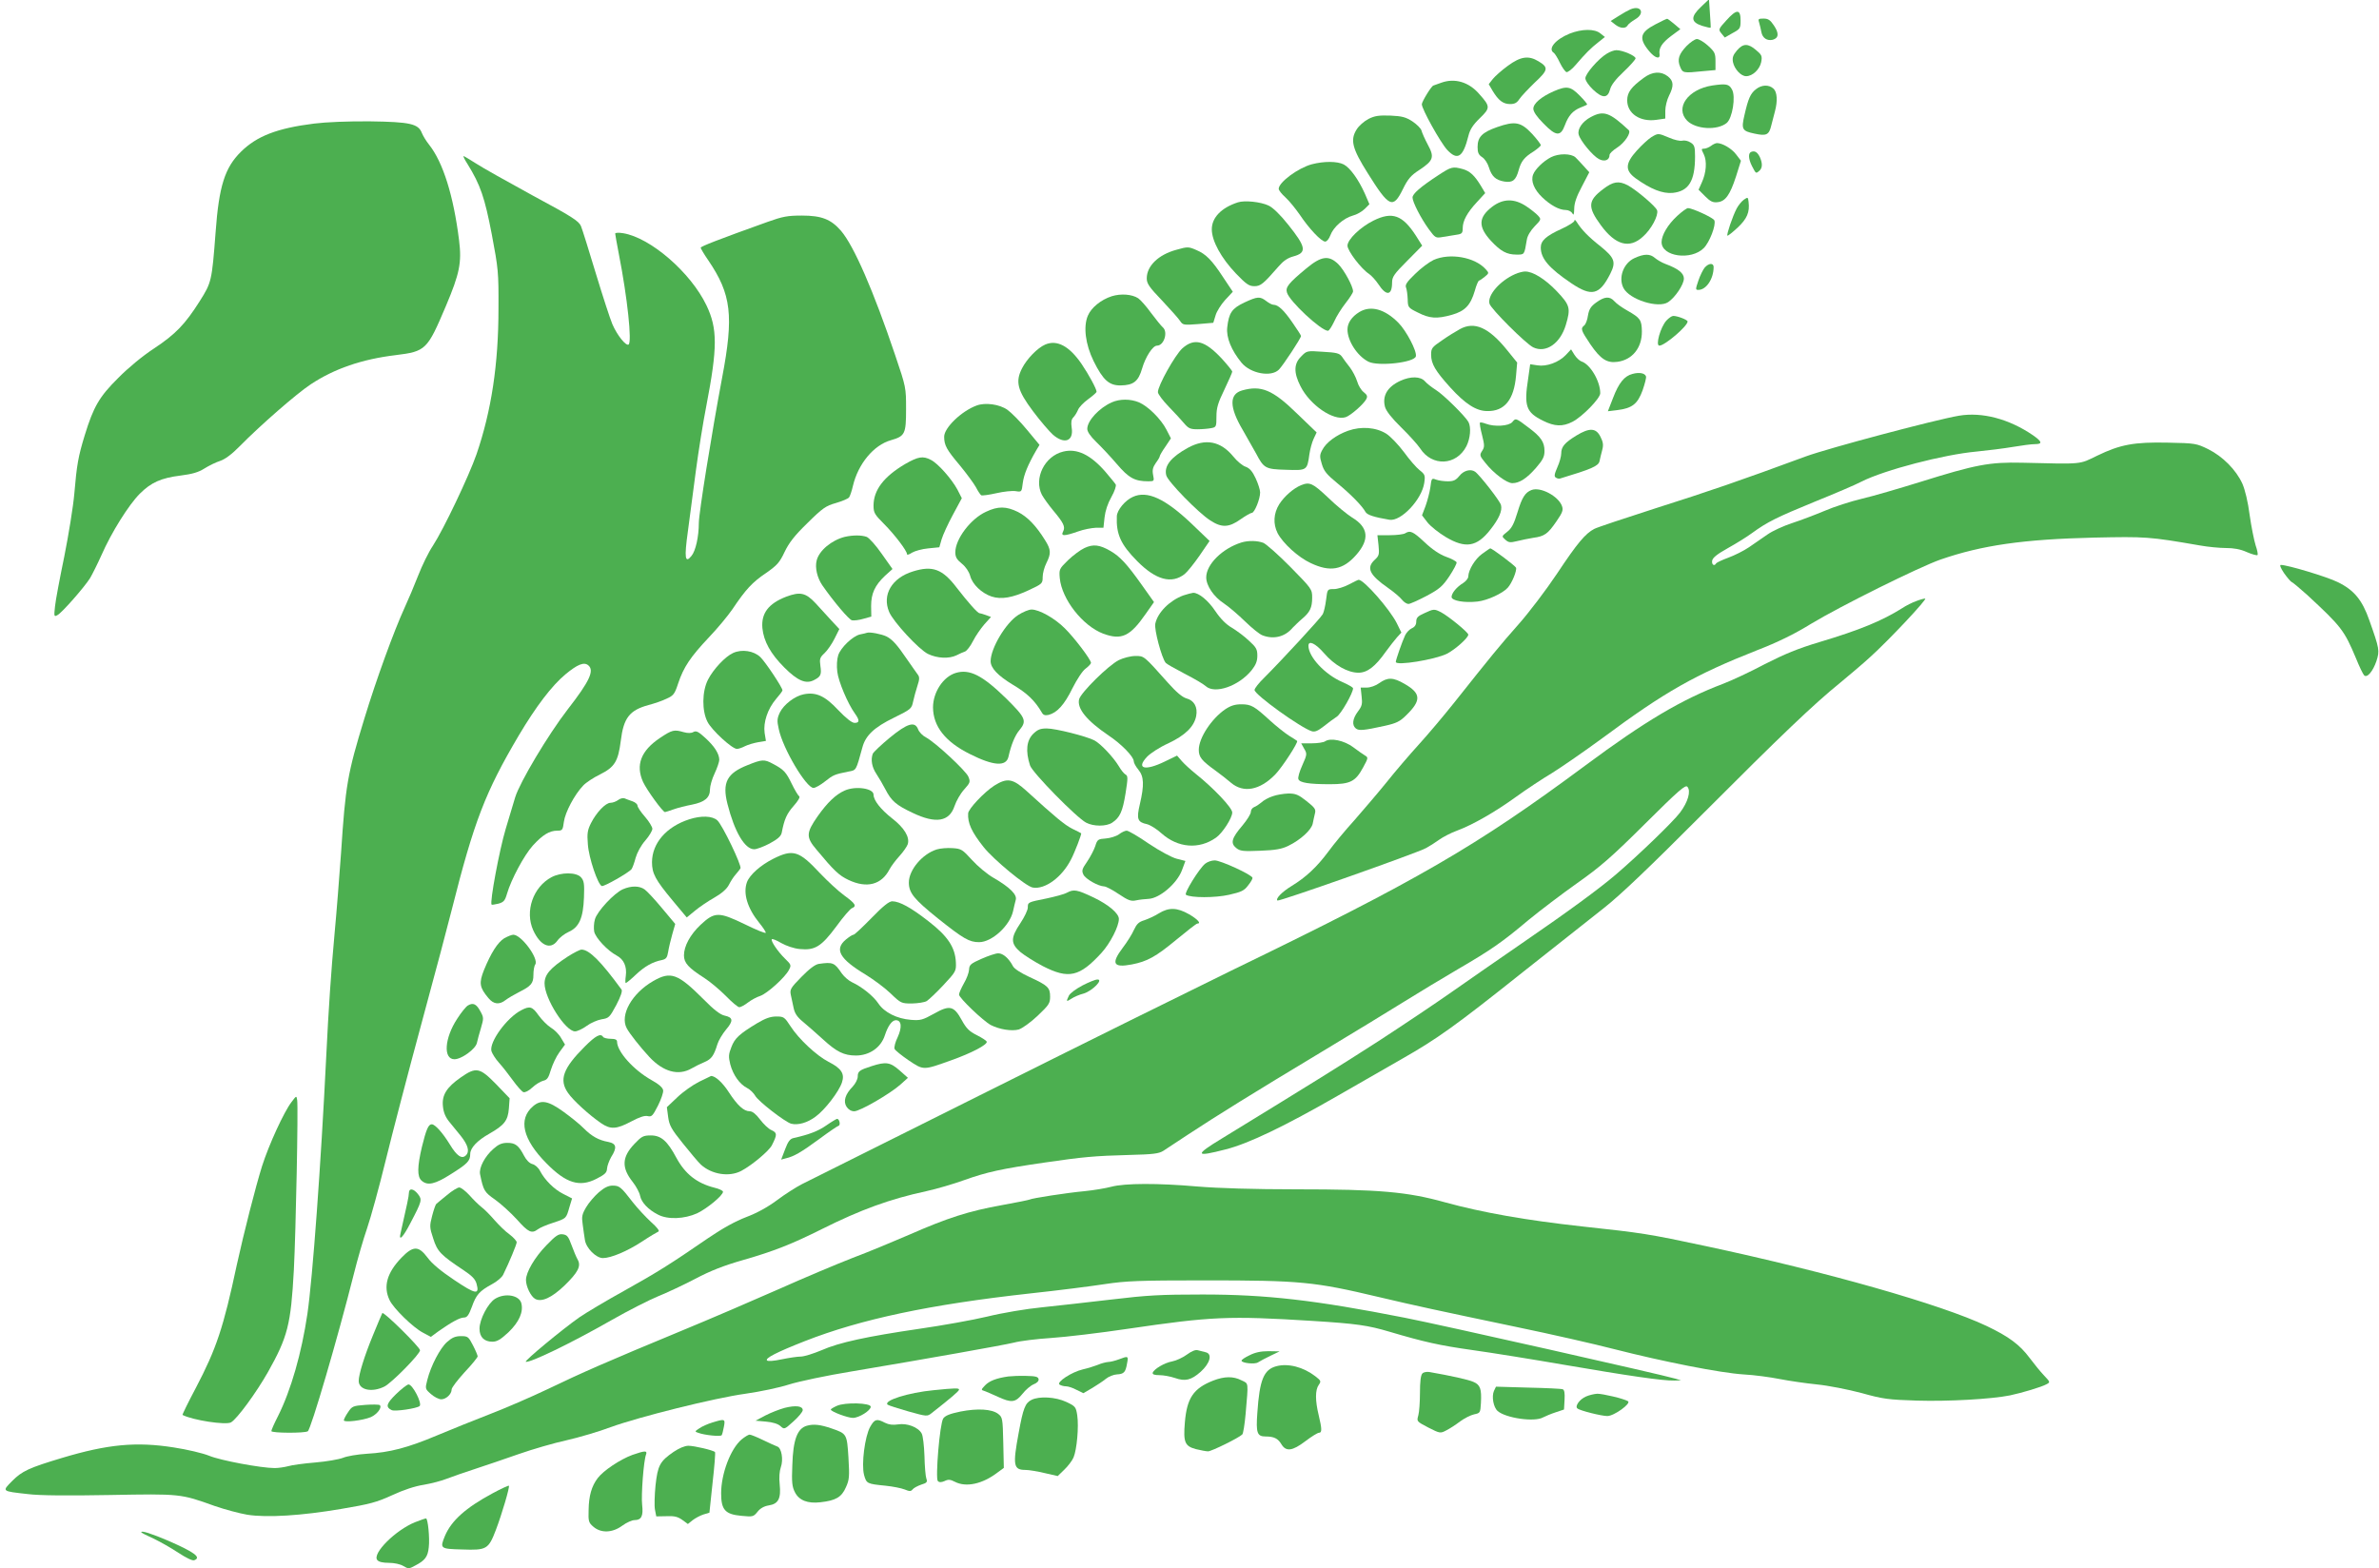 <?xml version="1.0" standalone="no"?>
<!DOCTYPE svg PUBLIC "-//W3C//DTD SVG 20010904//EN"
 "http://www.w3.org/TR/2001/REC-SVG-20010904/DTD/svg10.dtd">
<svg version="1.0" xmlns="http://www.w3.org/2000/svg"
 width="1280pt" height="844pt" viewBox="0 0 1280 844"
 preserveAspectRatio="xMidYMid meet">
<g transform="translate(0,844) scale(0.1,-0.1)"
fill="#4caf50" stroke="none">
<path d="M9152 8403 c-57 -54 -55 -82 6 -102 24 -7 44 -12 46 -10 1 2 -1 38
-4 79 l-5 74 -43 -41z"/>
<path d="M8773 8390 c-12 -5 -41 -21 -64 -36 l-43 -27 23 -18 c27 -22 57 -25
68 -6 4 8 23 22 41 33 54 31 33 78 -25 54z"/>
<path d="M9289 8331 c-44 -48 -44 -50 -27 -71 l18 -22 42 24 c41 22 43 26 43
68 0 62 -21 62 -76 1z"/>
<path d="M8907 8309 c-83 -43 -91 -75 -35 -143 31 -38 61 -48 57 -18 -5 33 13
61 62 98 l50 37 -33 28 c-18 15 -35 28 -38 28 -3 0 -31 -13 -63 -30z"/>
<path d="M9465 8318 c4 -13 9 -35 12 -51 6 -32 31 -48 61 -41 32 9 35 34 7 76
-20 30 -31 38 -56 38 -28 0 -31 -2 -24 -22z"/>
<path d="M8445 8259 c-78 -32 -119 -83 -84 -104 5 -4 20 -27 32 -53 12 -25 28
-47 35 -50 7 -2 30 15 50 39 53 62 82 91 122 122 l35 28 -24 19 c-31 26 -100
25 -166 -1z"/>
<path d="M9075 8193 c-42 -44 -52 -73 -35 -113 14 -33 16 -34 123 -23 l67 6 0
47 c0 43 -4 51 -40 84 -22 20 -49 36 -60 36 -10 0 -35 -17 -55 -37z"/>
<path d="M9345 8168 c-21 -25 -25 -38 -21 -62 8 -38 43 -76 71 -76 35 0 73 37
81 76 6 32 3 39 -27 64 -44 38 -71 37 -104 -2z"/>
<path d="M8645 8151 c-45 -27 -115 -108 -115 -132 0 -13 18 -39 41 -61 51 -48
79 -48 92 1 5 22 30 55 73 95 35 33 64 66 64 72 0 14 -70 44 -103 44 -12 0
-35 -8 -52 -19z"/>
<path d="M8113 8086 c-33 -24 -69 -56 -81 -71 l-22 -28 21 -36 c31 -51 56 -71
94 -71 25 0 37 7 50 27 10 15 48 55 83 89 72 67 75 81 20 114 -54 33 -97 26
-165 -24z"/>
<path d="M8844 8021 c-67 -49 -89 -78 -89 -121 0 -71 69 -117 156 -105 l49 7
0 42 c0 23 9 59 20 81 27 53 25 79 -6 104 -37 29 -83 27 -130 -8z"/>
<path d="M7755 7995 c-22 -8 -41 -15 -42 -15 -10 0 -63 -87 -63 -101 0 -26 99
-204 136 -245 56 -60 86 -41 115 76 8 33 24 58 61 94 57 55 57 63 -3 130 -56
65 -132 87 -204 61z"/>
<path d="M9213 7980 c-131 -20 -203 -121 -135 -190 47 -46 161 -53 212 -12 31
25 50 143 29 180 -16 30 -31 33 -106 22z"/>
<path d="M9448 7960 c-30 -23 -42 -51 -62 -139 -18 -77 -13 -86 54 -100 64
-14 78 -7 90 43 6 22 15 57 20 77 15 56 12 104 -8 122 -25 23 -64 21 -94 -3z"/>
<path d="M8360 7949 c-68 -30 -110 -66 -110 -94 0 -16 19 -44 55 -80 67 -69
92 -71 115 -8 19 51 42 77 83 94 18 7 34 14 36 16 3 2 -15 24 -39 48 -50 51
-70 54 -140 24z"/>
<path d="M8559 7810 c-44 -23 -73 -64 -65 -94 8 -33 76 -115 109 -132 30 -16
57 -6 57 22 0 8 18 25 40 39 41 26 78 81 63 95 -103 96 -135 107 -204 70z"/>
<path d="M7363 7800 c-23 -12 -52 -37 -64 -57 -35 -56 -24 -102 60 -235 115
-184 136 -194 189 -86 27 55 43 74 88 103 77 51 83 69 46 137 -16 30 -31 64
-34 76 -3 11 -25 33 -49 49 -36 23 -55 28 -118 31 -62 2 -84 -1 -118 -18z"/>
<path d="M1690 7775 c-199 -25 -308 -67 -394 -152 -86 -85 -118 -184 -136
-433 -20 -263 -22 -270 -85 -370 -79 -125 -130 -178 -246 -255 -60 -39 -139
-104 -193 -159 -102 -101 -133 -155 -180 -308 -35 -114 -43 -160 -56 -313 -6
-71 -31 -223 -54 -339 -24 -116 -47 -237 -50 -269 -6 -55 -5 -57 13 -47 24 12
143 148 175 198 12 20 41 78 63 127 52 119 146 269 205 328 61 61 115 85 220
98 62 8 95 17 128 38 25 16 63 34 85 41 26 9 62 35 105 79 109 111 306 283
382 333 127 84 275 135 457 157 162 20 170 28 270 264 74 175 86 234 71 354
-30 240 -86 419 -161 514 -16 20 -33 48 -39 63 -19 50 -63 60 -280 63 -117 1
-237 -4 -300 -12z"/>
<path d="M8055 7756 c-80 -28 -105 -53 -105 -107 0 -30 5 -42 25 -55 14 -9 30
-34 36 -55 15 -48 36 -68 83 -76 45 -7 62 7 77 61 13 48 30 70 82 102 20 14
37 28 37 33 0 5 -21 33 -47 61 -60 64 -91 70 -188 36z"/>
<path d="M8885 7702 c-17 -11 -52 -43 -78 -72 -63 -70 -65 -107 -6 -150 81
-58 144 -83 199 -78 86 9 120 64 120 196 0 52 -3 62 -24 75 -13 9 -33 13 -45
10 -12 -3 -43 4 -70 16 -60 25 -59 25 -96 3z"/>
<path d="M9206 7655 c-11 -8 -28 -15 -37 -15 -16 0 -16 -2 -2 -30 18 -37 14
-99 -11 -153 l-17 -38 35 -35 c28 -28 42 -35 67 -32 42 4 67 38 100 140 l26
83 -26 34 c-24 32 -74 61 -103 61 -7 0 -22 -7 -32 -15z"/>
<path d="M9423 7623 c-18 -6 -16 -38 3 -76 22 -42 21 -42 39 -27 18 15 19 40
4 74 -13 27 -27 36 -46 29z"/>
<path d="M8345 7594 c-41 -21 -85 -64 -96 -93 -14 -35 5 -81 49 -123 44 -42
91 -68 126 -68 14 0 30 -8 35 -17 8 -14 10 -9 11 24 0 29 12 65 41 119 l40 77
-28 31 c-15 17 -36 39 -46 49 -24 22 -91 22 -132 1z"/>
<path d="M2515 7558 c70 -113 93 -181 131 -379 35 -185 37 -204 36 -399 0
-301 -38 -550 -118 -784 -41 -118 -177 -404 -235 -493 -23 -34 -58 -106 -79
-160 -21 -54 -54 -132 -73 -173 -58 -127 -152 -385 -216 -595 -92 -300 -102
-360 -126 -725 -9 -124 -24 -319 -35 -435 -18 -197 -32 -397 -45 -665 -28
-572 -73 -1189 -101 -1380 -31 -210 -88 -410 -158 -550 -20 -39 -36 -75 -36
-81 0 -11 179 -12 196 -1 17 10 161 502 248 847 19 77 51 187 71 245 20 58 65
222 100 365 35 143 122 477 194 742 72 264 144 537 161 605 121 480 181 635
361 940 94 158 178 268 251 329 65 54 100 68 123 49 34 -28 8 -85 -111 -238
-105 -136 -257 -391 -282 -472 -6 -19 -29 -96 -51 -170 -34 -113 -87 -397 -76
-408 1 -2 18 1 36 5 29 8 36 16 47 54 22 76 92 207 139 259 52 57 89 80 131
80 28 0 30 3 36 48 7 51 57 146 104 195 15 16 56 43 91 60 78 39 97 70 111
180 15 124 47 165 149 193 31 8 75 23 97 34 38 17 44 25 63 83 29 87 66 142
165 247 46 48 103 117 127 152 71 106 107 145 180 194 60 42 73 56 100 113 24
50 53 88 124 157 82 81 99 92 152 107 34 10 65 23 71 30 5 6 15 35 21 62 28
119 112 220 204 246 76 22 82 33 82 167 0 116 0 118 -59 292 -116 344 -221
586 -291 668 -54 62 -104 82 -211 82 -76 0 -103 -5 -184 -34 -265 -95 -360
-132 -360 -139 0 -4 18 -35 41 -68 124 -183 138 -297 74 -633 -56 -298 -125
-728 -125 -780 0 -73 -17 -151 -40 -178 -34 -42 -39 -11 -19 132 10 74 29 221
43 326 14 105 39 262 56 348 61 317 61 417 1 543 -85 177 -301 364 -448 388
-24 4 -43 3 -43 -2 0 -4 9 -55 20 -112 46 -234 71 -473 52 -485 -14 -9 -61 49
-87 109 -12 28 -52 151 -89 273 -37 123 -73 238 -80 255 -12 28 -48 51 -260
165 -135 74 -273 151 -306 173 -33 21 -63 39 -66 39 -3 0 6 -19 21 -42z"/>
<path d="M7058 7556 c-74 -20 -178 -97 -178 -132 0 -8 16 -28 36 -46 20 -18
54 -60 77 -93 50 -75 116 -145 137 -145 9 0 21 15 28 34 16 44 71 92 121 106
21 5 50 22 64 36 l25 25 -24 56 c-35 78 -80 140 -114 158 -35 18 -107 18 -172
1z"/>
<path d="M7740 7498 c-98 -64 -140 -101 -140 -121 0 -24 45 -112 88 -171 35
-47 36 -48 76 -41 23 4 56 9 74 12 28 4 32 9 32 35 0 40 24 84 77 141 l44 48
-22 37 c-35 58 -60 81 -98 92 -55 15 -62 13 -131 -32z"/>
<path d="M8625 7422 c-82 -62 -84 -96 -11 -195 78 -106 153 -127 225 -61 46
40 85 115 77 142 -7 21 -109 108 -158 135 -49 25 -78 21 -133 -21z"/>
<path d="M9382 7365 c-12 -9 -29 -30 -38 -47 -22 -42 -55 -140 -50 -146 3 -2
27 17 55 43 51 48 66 83 59 139 -3 26 -4 26 -26 11z"/>
<path d="M6660 7351 c-89 -29 -140 -82 -140 -145 0 -63 51 -155 129 -237 56
-58 71 -69 100 -69 34 0 48 12 131 107 24 28 48 45 78 53 75 20 70 50 -27 171
-42 53 -83 93 -106 103 -42 20 -129 29 -165 17z"/>
<path d="M8028 7327 c-74 -57 -76 -107 -6 -183 52 -56 85 -74 137 -74 44 0 42
-3 56 80 3 21 20 49 42 72 36 37 36 38 18 58 -10 11 -39 34 -63 50 -65 43
-125 42 -184 -3z"/>
<path d="M9024 7278 c-50 -46 -84 -103 -84 -141 0 -78 159 -100 227 -32 31 31
67 124 57 149 -5 14 -118 66 -142 66 -7 0 -33 -19 -58 -42z"/>
<path d="M7390 7253 c-71 -35 -140 -102 -140 -135 0 -28 74 -125 116 -152 13
-9 36 -34 50 -55 43 -66 74 -62 74 9 0 30 11 46 81 116 l81 82 -34 54 c-72
111 -127 131 -228 81z"/>
<path d="M8471 7252 c-1 -7 -31 -26 -68 -43 -84 -38 -113 -64 -113 -101 0 -59
44 -111 164 -192 110 -74 152 -64 210 51 32 63 23 86 -52 147 -65 51 -102 89
-129 132 -7 11 -12 14 -12 6z"/>
<path d="M6330 7096 c-97 -26 -160 -87 -160 -154 0 -28 13 -47 83 -120 45 -48
89 -97 97 -110 14 -21 19 -22 96 -16 l82 7 12 39 c6 22 30 60 52 84 l41 44
-52 78 c-60 92 -93 125 -143 146 -43 19 -48 19 -108 2z"/>
<path d="M8794 7051 c-59 -27 -88 -105 -59 -161 32 -62 187 -111 240 -76 38
25 85 95 85 127 0 29 -30 53 -100 79 -19 7 -44 22 -56 32 -26 23 -58 23 -110
-1z"/>
<path d="M7713 7041 c-23 -11 -68 -44 -99 -75 -44 -42 -55 -59 -49 -73 4 -10
8 -38 9 -63 1 -44 2 -46 55 -72 63 -32 101 -35 183 -12 70 20 100 51 123 129
8 30 19 55 23 55 4 1 18 10 31 21 23 19 23 20 5 40 -59 66 -194 89 -281 50z"/>
<path d="M7029 6996 c-95 -79 -113 -101 -105 -129 11 -46 184 -207 221 -207 6
0 20 22 33 49 12 28 40 72 62 100 22 28 40 56 40 63 0 27 -48 115 -79 146 -51
50 -91 45 -172 -22z"/>
<path d="M9172 7000 c-9 -11 -25 -43 -34 -70 -16 -47 -16 -50 0 -50 42 0 82
59 82 123 0 23 -26 22 -48 -3z"/>
<path d="M8152 6965 c-82 -36 -150 -114 -138 -159 7 -28 196 -216 235 -235 68
-33 146 20 176 121 27 90 22 106 -49 181 -62 65 -129 107 -171 106 -11 0 -35
-6 -53 -14z"/>
<path d="M5982 6846 c-59 -19 -111 -62 -129 -105 -25 -59 -13 -154 31 -244 51
-103 84 -132 146 -131 69 1 95 22 115 91 18 62 57 123 80 123 38 0 61 74 31
99 -8 7 -36 41 -62 76 -26 36 -57 71 -70 80 -34 22 -93 26 -142 11z"/>
<path d="M6695 6812 c-67 -32 -83 -55 -92 -134 -6 -54 22 -123 77 -190 48 -58
159 -79 201 -37 22 22 119 169 119 181 0 4 -21 36 -46 72 -46 67 -77 96 -102
96 -8 0 -25 9 -39 20 -34 26 -47 25 -118 -8z"/>
<path d="M8588 6812 c-29 -21 -38 -36 -44 -69 -3 -23 -12 -48 -20 -54 -21 -17
-18 -26 33 -102 55 -80 89 -102 146 -94 80 11 132 76 131 164 -1 62 -9 72 -77
111 -29 16 -61 39 -71 51 -25 28 -53 26 -98 -7z"/>
<path d="M7314 6761 c-41 -25 -64 -59 -64 -94 0 -61 52 -142 112 -173 52 -27
250 -5 256 29 6 28 -52 138 -94 180 -73 74 -149 95 -210 58z"/>
<path d="M8966 6715 c-32 -35 -60 -135 -38 -135 29 0 152 105 152 130 0 9 -54
30 -77 30 -8 0 -24 -11 -37 -25z"/>
<path d="M7855 6669 c-22 -12 -66 -39 -97 -61 -53 -36 -58 -42 -58 -76 0 -50
22 -87 103 -177 81 -89 140 -127 199 -127 93 -2 144 61 155 191 l6 70 -55 68
c-98 121 -175 155 -253 112z"/>
<path d="M5624 6586 c-42 -18 -99 -77 -125 -128 -37 -72 -25 -119 59 -231 39
-52 88 -109 107 -126 62 -54 113 -35 101 38 -4 28 -2 44 9 55 8 8 19 26 25 40
5 14 30 40 55 58 25 18 45 36 45 40 0 15 -41 91 -81 150 -66 96 -132 131 -195
104z"/>
<path d="M6361 6565 c-39 -36 -131 -200 -131 -235 0 -10 26 -45 58 -78 31 -32
69 -73 83 -90 23 -27 33 -32 72 -32 24 0 58 3 73 6 28 5 29 8 29 63 0 46 8 73
43 145 23 48 42 92 42 96 0 5 -26 37 -57 71 -91 97 -147 112 -212 54z"/>
<path d="M8425 6530 c-38 -40 -104 -64 -153 -56 l-39 6 -11 -78 c-23 -148 -11
-181 80 -226 62 -31 105 -33 158 -6 53 27 150 126 150 154 0 65 -54 156 -101
171 -11 4 -28 20 -38 36 l-18 29 -28 -30z"/>
<path d="M7001 6522 c-40 -39 -41 -87 -4 -160 51 -102 177 -188 243 -167 26 8
97 70 111 97 8 15 5 23 -14 38 -13 10 -29 36 -35 58 -7 22 -24 55 -39 75 -16
20 -35 46 -43 58 -13 18 -29 22 -102 26 -86 6 -87 6 -117 -25z"/>
<path d="M8784 6428 c-44 -11 -74 -48 -105 -129 l-28 -72 50 6 c81 10 110 33
137 107 12 35 21 69 18 75 -6 17 -36 23 -72 13z"/>
<path d="M7535 6391 c-70 -32 -99 -81 -83 -141 7 -23 35 -59 87 -110 42 -41
88 -92 102 -113 64 -99 195 -93 249 12 21 42 26 101 11 130 -17 31 -135 148
-176 173 -22 14 -49 35 -59 47 -24 26 -76 27 -131 2z"/>
<path d="M6683 6339 c-70 -20 -69 -90 3 -212 26 -45 58 -102 72 -127 42 -80
50 -85 161 -88 113 -4 114 -4 126 83 4 28 14 65 23 84 l16 34 -106 102 c-131
128 -193 153 -295 124z"/>
<path d="M5982 6275 c-68 -30 -132 -99 -132 -143 0 -15 17 -40 48 -70 27 -26
77 -79 111 -119 64 -75 96 -93 169 -93 32 0 33 1 26 35 -5 26 -1 41 15 64 12
16 21 32 21 36 0 4 13 27 30 51 l30 45 -24 47 c-30 58 -99 126 -148 147 -46
19 -103 19 -146 0z"/>
<path d="M5255 6258 c-82 -30 -175 -120 -175 -168 0 -46 13 -70 85 -155 36
-44 75 -97 86 -117 10 -20 23 -39 28 -43 6 -3 42 2 82 11 39 9 86 14 104 11
32 -5 32 -5 38 44 6 45 27 97 72 175 l18 30 -68 82 c-37 45 -85 93 -105 107
-43 30 -119 40 -165 23z"/>
<path d="M10540 6203 c-129 -22 -700 -174 -824 -219 -349 -129 -527 -190 -811
-280 -165 -53 -312 -102 -327 -110 -48 -25 -91 -76 -200 -240 -58 -87 -152
-211 -208 -274 -100 -113 -145 -168 -345 -420 -55 -69 -140 -170 -190 -225
-50 -55 -129 -147 -175 -205 -47 -58 -125 -149 -173 -204 -49 -54 -112 -130
-141 -170 -61 -82 -120 -137 -197 -184 -51 -31 -87 -68 -76 -78 7 -7 742 252
799 282 17 9 49 29 71 45 21 15 65 38 96 49 86 32 206 101 318 182 55 40 143
98 195 129 51 32 173 116 271 188 337 250 497 340 831 472 109 42 201 87 290
142 161 97 580 305 697 346 223 77 446 109 824 118 280 6 299 5 570 -42 44 -8
108 -14 141 -14 42 0 78 -6 113 -22 28 -12 54 -19 57 -16 4 3 -1 27 -10 53 -8
26 -23 99 -32 163 -9 71 -25 136 -39 168 -34 75 -106 147 -184 186 -64 31 -69
32 -216 35 -183 4 -257 -10 -381 -70 -99 -48 -73 -46 -404 -38 -176 4 -250
-10 -550 -104 -113 -35 -253 -76 -313 -90 -59 -14 -149 -43 -200 -65 -50 -21
-129 -51 -175 -66 -46 -15 -105 -42 -132 -61 -28 -19 -73 -50 -100 -69 -28
-19 -78 -44 -111 -56 -33 -12 -62 -26 -65 -30 -10 -18 -25 -8 -22 13 2 16 25
35 84 68 45 25 103 61 130 81 84 61 133 85 335 168 109 44 224 93 256 110 123
62 441 145 617 161 61 6 149 17 196 25 47 8 100 15 118 15 43 0 40 13 -10 48
-129 88 -273 126 -398 105z"/>
<path d="M8137 6169 c-19 -22 -96 -27 -143 -9 -15 6 -29 8 -31 6 -3 -3 2 -33
11 -67 14 -56 14 -65 0 -86 -14 -22 -13 -26 18 -64 44 -56 115 -109 145 -109
38 0 77 25 127 82 37 43 46 60 46 91 0 48 -19 76 -83 124 -72 55 -72 54 -90
32z"/>
<path d="M7253 6122 c-64 -23 -118 -63 -139 -104 -14 -26 -14 -36 -2 -75 11
-38 26 -56 83 -103 71 -58 134 -122 152 -155 9 -16 46 -28 129 -42 62 -10 174
109 187 198 6 41 4 46 -25 69 -17 13 -55 57 -84 97 -30 40 -73 85 -95 99 -56
35 -135 41 -206 16z"/>
<path d="M8481 6096 c-63 -39 -81 -60 -81 -97 0 -14 -9 -48 -21 -74 -16 -37
-18 -49 -8 -55 7 -5 17 -7 23 -5 169 51 206 67 212 93 3 15 10 43 15 62 7 27
4 42 -10 70 -24 48 -59 49 -130 6z"/>
<path d="M6391 6030 c-91 -50 -129 -98 -116 -148 8 -33 173 -202 236 -242 62
-41 101 -39 163 5 27 19 55 35 61 35 15 0 45 75 45 110 0 14 -11 48 -24 76
-17 37 -32 54 -53 62 -17 5 -47 30 -67 55 -69 84 -150 99 -245 47z"/>
<path d="M5721 6010 c-101 -24 -160 -145 -115 -233 10 -18 36 -54 59 -82 58
-69 68 -90 55 -115 -14 -26 6 -26 80 0 30 11 73 19 96 20 l41 0 6 56 c4 35 17
75 37 110 17 30 27 60 23 67 -4 7 -30 38 -57 70 -79 90 -151 125 -225 107z"/>
<path d="M4870 5943 c-115 -68 -170 -140 -170 -224 0 -38 6 -48 56 -98 57 -57
124 -145 124 -163 0 -6 12 -2 27 8 15 9 54 20 87 23 l60 6 12 42 c7 24 34 83
61 133 l48 89 -24 47 c-31 57 -104 140 -142 159 -43 23 -69 18 -139 -22z"/>
<path d="M7852 5879 c-19 -23 -31 -29 -62 -29 -21 0 -50 4 -63 9 -24 9 -25 8
-31 -41 -4 -28 -16 -73 -26 -101 l-19 -50 30 -39 c17 -21 61 -56 98 -78 106
-63 167 -53 239 39 47 59 66 103 58 133 -5 22 -117 165 -140 180 -24 16 -61 6
-84 -23z"/>
<path d="M7000 5829 c-41 -17 -89 -59 -117 -102 -31 -50 -34 -106 -9 -156 29
-55 111 -130 178 -161 105 -50 174 -37 245 44 73 83 66 148 -22 201 -27 17
-86 65 -130 108 -82 77 -98 85 -145 66z"/>
<path d="M8240 5803 c-34 -13 -51 -40 -75 -119 -19 -63 -32 -88 -56 -106 -30
-24 -30 -24 -10 -42 18 -16 26 -17 63 -8 24 6 63 14 88 18 60 8 78 21 124 88
33 48 38 61 30 83 -19 53 -116 105 -164 86z"/>
<path d="M6095 5766 c-41 -18 -85 -71 -86 -104 -4 -97 21 -152 110 -242 100
-101 185 -124 255 -69 14 11 50 56 80 99 l54 79 -97 93 c-142 135 -239 180
-316 144z"/>
<path d="M5305 5686 c-83 -38 -165 -147 -165 -218 0 -26 8 -39 35 -61 21 -17
38 -42 45 -66 12 -46 62 -93 115 -111 52 -17 112 -7 200 34 73 34 75 36 75 71
0 20 9 53 20 75 26 52 25 72 -7 123 -49 79 -95 126 -146 152 -63 31 -107 32
-172 1z"/>
<path d="M7560 5570 c-8 -5 -45 -10 -82 -10 l-67 0 6 -54 c5 -50 3 -57 -21
-79 -46 -43 -28 -81 74 -152 30 -21 63 -49 73 -62 10 -13 26 -23 35 -23 9 0
53 20 97 43 69 37 86 51 123 106 23 35 41 69 39 75 -2 6 -28 20 -57 30 -35 13
-75 40 -115 78 -63 59 -78 65 -105 48z"/>
<path d="M4545 5551 c-71 -18 -138 -74 -151 -127 -10 -39 3 -93 30 -133 61
-88 144 -186 160 -189 10 -2 38 1 61 8 l43 12 -1 57 c0 67 20 111 75 163 l40
36 -58 82 c-31 45 -68 86 -81 91 -28 10 -74 10 -118 0z"/>
<path d="M6680 5521 c-103 -32 -190 -118 -190 -188 0 -45 41 -105 95 -140 27
-18 78 -62 114 -97 37 -36 79 -70 94 -75 60 -23 121 -8 162 41 12 12 35 35 52
49 41 35 53 59 53 113 0 45 -2 48 -117 165 -65 66 -131 124 -146 130 -32 12
-80 13 -117 2z"/>
<path d="M5835 5491 c-22 -10 -62 -40 -89 -66 -47 -46 -48 -49 -44 -96 11
-114 123 -257 234 -299 98 -36 144 -15 228 106 l45 64 -66 93 c-81 114 -117
152 -168 182 -59 34 -93 38 -140 16z"/>
<path d="M7975 5460 c-38 -27 -74 -86 -75 -122 0 -10 -12 -25 -27 -35 -36 -22
-62 -54 -63 -75 0 -21 69 -33 140 -25 53 6 135 44 162 74 23 25 50 92 45 108
-5 11 -131 106 -139 104 -2 0 -21 -13 -43 -29z"/>
<path d="M12289 5356 c17 -24 36 -46 41 -48 6 -2 43 -33 82 -68 186 -172 201
-192 264 -342 18 -45 38 -86 44 -92 16 -16 47 21 66 76 18 57 17 65 -38 220
-38 109 -82 163 -171 206 -56 28 -269 92 -305 92 -8 0 -1 -17 17 -44z"/>
<path d="M4912 5365 c-114 -35 -167 -126 -128 -218 22 -53 161 -203 209 -226
50 -24 113 -27 154 -7 15 8 36 17 45 20 9 3 29 28 43 56 14 28 42 68 61 90
l36 40 -27 10 c-14 5 -30 10 -34 10 -11 0 -61 57 -124 138 -76 100 -130 120
-235 87z"/>
<path d="M7258 5295 c-26 -14 -63 -25 -81 -25 -35 0 -35 0 -42 -57 -4 -32 -12
-67 -18 -78 -11 -21 -223 -250 -314 -341 -29 -28 -53 -58 -53 -67 0 -25 249
-204 308 -222 17 -5 33 2 65 27 23 19 54 41 69 51 23 14 88 128 88 153 0 5
-26 20 -58 34 -93 40 -182 135 -182 195 0 31 38 13 84 -40 55 -64 127 -105
185 -105 47 0 90 32 147 113 21 29 48 63 61 78 l23 25 -25 51 c-38 75 -176
233 -205 233 -3 0 -26 -11 -52 -25z"/>
<path d="M4230 5229 c-96 -37 -135 -90 -128 -169 7 -71 44 -138 118 -212 72
-72 117 -91 161 -67 35 18 40 29 33 76 -5 37 -3 45 22 68 16 15 40 50 54 78
l26 52 -42 45 c-23 25 -61 66 -85 93 -54 58 -84 64 -159 36z"/>
<path d="M6367 5236 c-73 -27 -138 -91 -151 -152 -7 -30 34 -184 56 -211 5 -6
51 -32 101 -58 51 -26 102 -56 114 -67 49 -45 178 0 247 85 23 29 31 49 31 79
0 34 -6 45 -46 81 -24 23 -66 54 -91 69 -30 17 -61 48 -88 88 -40 60 -90 100
-120 100 -8 -1 -32 -7 -53 -14z"/>
<path d="M10309 5205 c-20 -7 -54 -24 -75 -38 -108 -68 -230 -118 -444 -182
-117 -35 -189 -65 -295 -119 -77 -41 -178 -88 -225 -106 -222 -84 -421 -202
-740 -439 -588 -436 -900 -617 -1905 -1104 -209 -102 -801 -395 -1315 -652
-514 -257 -962 -481 -995 -497 -33 -17 -94 -56 -135 -87 -50 -37 -106 -68
-164 -90 -60 -23 -127 -60 -205 -113 -208 -143 -274 -184 -451 -283 -96 -53
-205 -118 -243 -144 -91 -64 -298 -235 -288 -239 22 -7 242 99 461 224 91 52
204 109 250 128 47 19 137 61 200 94 83 44 155 72 260 102 164 47 262 86 422
166 210 105 367 162 562 204 55 12 147 39 205 60 121 43 197 60 431 94 206 30
267 36 458 41 126 3 157 7 181 22 16 10 75 49 132 87 155 102 358 228 709 439
173 104 378 229 455 277 77 48 208 127 290 175 180 105 236 144 380 265 61 50
178 139 260 197 126 89 185 140 366 320 181 180 218 212 228 199 20 -23 3 -82
-40 -139 -38 -50 -219 -225 -345 -333 -85 -73 -256 -199 -504 -369 -118 -81
-289 -200 -379 -263 -91 -64 -269 -183 -395 -265 -205 -132 -345 -219 -841
-523 -150 -91 -146 -102 20 -59 123 31 318 125 605 290 113 65 268 154 345
198 188 107 286 177 650 467 171 135 366 290 435 344 88 69 246 220 530 505
429 430 598 591 741 707 48 40 121 101 161 138 102 92 312 316 296 315 -7 0
-29 -6 -49 -14z"/>
<path d="M5479 5131 c-67 -42 -149 -180 -149 -249 0 -37 39 -78 120 -127 76
-45 118 -85 156 -150 7 -13 17 -16 36 -12 46 12 85 55 128 143 25 49 54 94 71
106 16 12 29 26 29 31 0 17 -90 136 -141 186 -55 55 -138 101 -179 101 -14 0
-46 -13 -71 -29z"/>
<path d="M7663 5140 c-34 -15 -43 -24 -43 -45 0 -17 -8 -29 -24 -36 -13 -6
-29 -23 -36 -38 -16 -34 -50 -132 -50 -143 0 -22 210 12 275 44 43 22 115 85
115 103 0 12 -105 98 -146 120 -37 19 -40 19 -91 -5z"/>
<path d="M4665 5035 c-5 -2 -22 -6 -38 -9 -39 -9 -104 -71 -117 -112 -7 -22
-9 -57 -5 -89 6 -52 56 -171 95 -225 26 -36 25 -50 -2 -50 -14 0 -45 24 -88
69 -71 76 -119 98 -185 85 -48 -9 -108 -55 -129 -98 -15 -32 -16 -45 -6 -89
22 -106 148 -317 187 -317 10 0 38 16 62 35 44 35 51 38 126 53 43 8 40 3 75
130 17 64 63 108 170 160 91 45 95 48 103 87 5 22 15 60 23 84 12 36 12 48 2
61 -7 10 -33 46 -57 81 -55 81 -80 108 -111 124 -27 13 -89 25 -105 20z"/>
<path d="M3944 4926 c-42 -19 -106 -87 -135 -144 -32 -63 -33 -168 -2 -227 23
-45 132 -145 158 -145 9 0 29 7 44 15 16 8 48 17 70 21 l42 7 -7 43 c-8 56 16
129 61 182 19 22 35 43 35 47 0 15 -91 152 -119 179 -35 34 -100 44 -147 22z"/>
<path d="M6020 4888 c-56 -28 -204 -174 -214 -211 -12 -50 41 -115 159 -195
68 -45 135 -114 135 -138 0 -9 11 -29 25 -46 30 -36 32 -82 8 -185 -19 -81
-13 -97 38 -108 17 -4 53 -26 79 -50 88 -78 201 -87 292 -23 35 24 88 106 88
136 0 25 -100 131 -198 209 -26 21 -59 51 -73 67 l-26 30 -66 -32 c-107 -52
-156 -39 -96 25 19 20 70 53 115 73 91 43 139 90 150 147 9 48 -11 84 -53 95
-21 6 -54 33 -100 85 -130 146 -127 143 -174 143 -25 0 -64 -10 -89 -22z"/>
<path d="M5143 4819 c-68 -20 -123 -104 -123 -186 1 -102 66 -185 199 -251
127 -64 195 -68 207 -14 14 63 35 115 59 143 41 50 34 66 -72 171 -127 124
-196 159 -270 137z"/>
<path d="M7421 4764 c-19 -14 -48 -24 -67 -24 l-33 0 5 -47 c5 -41 2 -53 -20
-82 -29 -39 -33 -73 -11 -91 16 -13 42 -11 155 14 63 14 82 23 117 58 81 79
79 117 -10 168 -62 36 -91 36 -136 4z"/>
<path d="M6592 4623 c-74 -51 -142 -154 -142 -218 0 -39 15 -58 90 -112 25
-18 62 -47 83 -65 67 -57 155 -41 238 44 38 39 126 175 118 181 -2 2 -22 15
-45 29 -23 15 -68 51 -100 80 -85 78 -102 88 -155 88 -34 0 -57 -7 -87 -27z"/>
<path d="M4787 4470 c-46 -38 -87 -77 -91 -86 -12 -32 -5 -72 19 -108 14 -21
36 -59 49 -84 32 -62 57 -84 146 -126 125 -60 198 -48 226 37 9 27 32 67 51
88 33 37 35 41 23 70 -14 32 -176 183 -228 211 -18 9 -37 29 -42 43 -17 45
-57 34 -153 -45z"/>
<path d="M5559 4491 c-36 -36 -42 -93 -17 -170 12 -38 250 -281 302 -308 40
-21 108 -21 140 0 42 28 56 60 72 158 13 82 13 94 0 101 -8 4 -25 25 -37 46
-30 49 -97 120 -131 138 -43 22 -208 64 -256 64 -35 0 -49 -6 -73 -29z"/>
<path d="M3551 4469 c-103 -69 -132 -146 -91 -237 20 -43 106 -162 118 -162 3
0 24 7 47 15 22 8 66 19 98 25 69 14 97 37 97 83 0 17 11 56 25 85 14 30 25
63 25 73 0 32 -25 72 -74 117 -38 35 -50 41 -65 33 -12 -7 -30 -7 -52 -1 -52
15 -62 13 -128 -31z"/>
<path d="M7130 4451 c-8 -6 -41 -11 -72 -11 l-57 0 16 -29 c16 -27 16 -31 -10
-89 -15 -33 -25 -67 -21 -75 7 -19 57 -27 169 -27 110 0 138 14 179 90 28 51
28 54 11 64 -10 6 -39 26 -64 45 -48 36 -122 52 -151 32z"/>
<path d="M4023 4323 c-112 -44 -138 -94 -109 -209 38 -150 93 -244 144 -244
13 0 51 14 83 31 44 24 61 39 65 58 14 73 27 102 64 144 25 28 36 48 30 52 -6
4 -24 34 -40 67 -31 64 -43 77 -102 108 -46 25 -58 24 -135 -7z"/>
<path d="M5349 4212 c-54 -35 -139 -125 -140 -149 -3 -52 18 -99 83 -181 54
-68 227 -211 264 -218 66 -12 158 55 207 152 19 36 58 137 54 140 -1 1 -22 12
-47 24 -42 21 -91 62 -246 203 -75 68 -105 73 -175 29z"/>
<path d="M4545 4186 c-48 -21 -93 -64 -146 -139 -62 -89 -63 -112 -6 -179 93
-112 121 -139 172 -163 99 -47 178 -26 221 57 9 17 33 49 54 72 20 22 40 51
44 63 12 38 -19 89 -84 139 -61 48 -100 97 -100 128 0 34 -97 48 -155 22z"/>
<path d="M6847 4155 c-22 -7 -49 -22 -60 -33 -12 -10 -30 -22 -39 -25 -10 -4
-18 -15 -18 -26 0 -11 -20 -43 -45 -73 -58 -68 -66 -95 -34 -121 21 -17 36
-19 130 -15 81 3 115 9 150 26 66 32 125 86 132 120 3 17 9 41 12 55 6 22 -1
31 -45 66 -44 35 -59 41 -98 41 -26 -1 -64 -7 -85 -15z"/>
<path d="M3326 4135 c-11 -8 -29 -15 -41 -15 -27 0 -76 -52 -105 -109 -19 -38
-22 -56 -17 -115 5 -73 54 -217 75 -224 12 -4 145 72 160 91 5 7 15 34 22 61
8 28 29 67 52 93 21 24 38 53 38 63 0 10 -18 40 -40 65 -22 25 -40 52 -40 60
0 7 -12 18 -27 23 -16 5 -35 13 -43 16 -8 3 -24 -1 -34 -9z"/>
<path d="M3708 4031 c-123 -40 -199 -128 -200 -230 0 -62 18 -95 111 -207 l76
-91 44 36 c24 20 71 52 105 71 40 23 67 47 78 69 9 18 25 43 36 55 10 11 22
27 26 33 8 15 -97 233 -124 258 -27 25 -87 27 -152 6z"/>
<path d="M6020 3950 c-14 -10 -46 -20 -70 -22 -42 -3 -46 -5 -57 -41 -7 -21
-27 -59 -44 -84 -27 -39 -30 -48 -20 -69 11 -24 80 -63 112 -64 9 0 44 -18 78
-41 52 -35 67 -40 94 -34 18 4 48 7 67 8 59 3 152 82 179 153 l19 51 -47 12
c-27 7 -90 41 -150 81 -56 39 -110 70 -119 70 -9 0 -28 -9 -42 -20z"/>
<path d="M5040 3869 c-77 -24 -150 -110 -150 -178 0 -56 28 -90 156 -193 138
-110 169 -128 222 -128 69 0 166 89 183 168 4 20 11 47 14 59 9 28 -31 68
-119 119 -34 19 -86 63 -116 96 -52 57 -58 61 -105 64 -28 2 -66 -1 -85 -7z"/>
<path d="M4161 3819 c-68 -34 -127 -86 -142 -126 -22 -60 2 -140 66 -219 19
-23 35 -47 35 -53 0 -6 -51 15 -114 46 -139 67 -161 67 -237 -4 -55 -52 -89
-114 -89 -164 0 -41 24 -67 110 -122 30 -19 82 -63 115 -96 33 -34 65 -61 73
-61 7 0 28 11 46 25 18 14 48 30 67 36 37 13 133 99 154 140 13 25 12 28 -21
60 -39 38 -79 97 -71 105 3 3 26 -6 51 -21 27 -15 67 -29 99 -32 82 -8 116 13
197 122 37 51 75 95 84 98 27 11 18 25 -41 68 -32 23 -91 78 -132 121 -112
120 -144 130 -250 77z"/>
<path d="M6484 3792 c-32 -26 -115 -160 -103 -167 26 -17 158 -17 232 0 66 15
81 22 102 50 14 17 25 36 24 41 -1 16 -173 95 -204 94 -16 0 -39 -8 -51 -18z"/>
<path d="M2968 3720 c-100 -53 -145 -184 -99 -286 38 -83 93 -107 130 -56 11
16 38 37 60 47 57 25 79 75 83 186 3 74 0 90 -16 108 -25 28 -106 28 -158 1z"/>
<path d="M3352 3655 c-47 -20 -140 -120 -151 -162 -6 -20 -7 -49 -4 -66 7 -34
72 -103 121 -129 38 -20 56 -59 49 -110 -3 -21 -3 -38 0 -38 3 0 28 20 54 45
48 45 90 69 141 79 22 5 28 13 33 44 3 20 13 62 22 94 l16 56 -72 86 c-39 47
-81 92 -93 100 -28 20 -72 20 -116 1z"/>
<path d="M5740 3636 c-14 -8 -63 -21 -110 -31 -100 -20 -100 -20 -100 -49 0
-13 -18 -51 -40 -84 -53 -79 -53 -109 0 -155 23 -19 77 -53 121 -76 139 -71
197 -58 316 72 47 52 93 142 93 182 0 30 -56 77 -135 115 -91 43 -107 46 -145
26z"/>
<path d="M4689 3500 c-48 -49 -91 -90 -97 -90 -6 0 -24 -12 -41 -26 -63 -53
-34 -104 107 -189 42 -26 103 -71 134 -101 55 -53 58 -54 115 -54 32 1 67 6
79 13 11 7 52 45 90 86 67 72 69 75 67 123 -4 80 -43 140 -148 221 -95 74
-154 106 -194 107 -17 0 -49 -25 -112 -90z"/>
<path d="M6235 3525 c-22 -14 -57 -30 -78 -37 -30 -9 -41 -20 -56 -52 -10 -23
-37 -66 -60 -96 -64 -85 -52 -109 48 -90 83 16 129 41 240 133 58 48 108 87
113 87 23 0 2 23 -44 50 -65 37 -109 38 -163 5z"/>
<path d="M2713 3391 c-35 -22 -71 -78 -109 -171 -28 -70 -24 -94 24 -151 28
-34 59 -37 93 -10 13 10 44 28 69 41 68 34 80 48 80 94 0 23 4 48 10 56 20 31
-75 160 -118 160 -9 0 -31 -9 -49 -19z"/>
<path d="M3054 3292 c-93 -61 -124 -96 -124 -144 0 -81 112 -258 164 -258 12
0 40 13 62 29 21 16 58 32 81 36 39 6 43 10 79 77 24 46 34 76 28 83 -110 151
-174 215 -215 215 -9 0 -42 -17 -75 -38z"/>
<path d="M5280 3280 c-57 -25 -65 -32 -66 -58 -1 -16 -13 -49 -28 -74 -14 -25
-26 -52 -26 -60 0 -18 130 -142 171 -164 47 -24 113 -34 150 -24 19 6 64 38
102 74 61 58 67 67 67 103 0 49 -12 60 -112 106 -47 22 -81 44 -88 58 -22 42
-53 69 -79 69 -14 0 -55 -14 -91 -30z"/>
<path d="M4405 3253 c-19 -3 -50 -26 -93 -70 -59 -60 -63 -68 -57 -97 4 -17
11 -49 15 -70 6 -29 19 -49 51 -75 24 -20 72 -62 107 -94 73 -67 113 -87 177
-87 73 0 135 43 156 109 17 52 39 81 59 81 31 0 34 -38 10 -91 -13 -26 -20
-54 -17 -63 3 -8 38 -36 76 -62 81 -54 77 -54 228 0 110 39 198 85 192 101 -2
5 -26 21 -54 35 -40 20 -56 36 -80 80 -43 78 -65 83 -150 35 -61 -34 -73 -37
-124 -33 -75 6 -143 40 -175 88 -26 39 -87 89 -143 115 -17 8 -41 29 -54 47
-39 58 -48 62 -124 51z"/>
<path d="M3515 3161 c-115 -66 -181 -183 -143 -254 15 -29 73 -102 122 -155
75 -80 156 -102 226 -62 19 11 51 27 71 35 37 16 50 34 69 96 6 20 27 55 46
78 41 48 39 66 -8 76 -23 5 -58 32 -113 88 -138 138 -176 152 -270 98z"/>
<path d="M5824 3137 c-34 -18 -67 -42 -73 -55 -16 -33 -14 -34 14 -16 13 9 43
22 67 28 47 15 107 77 72 75 -11 0 -47 -15 -80 -32z"/>
<path d="M2517 3029 c-10 -6 -36 -38 -57 -71 -69 -105 -76 -218 -15 -218 38 0
114 55 121 88 3 15 13 51 22 81 15 51 15 56 -4 90 -21 39 -39 47 -67 30z"/>
<path d="M2805 3004 c-78 -40 -173 -171 -161 -220 4 -13 21 -41 40 -62 18 -20
52 -63 75 -95 23 -32 49 -61 57 -64 9 -3 29 7 47 24 18 17 44 33 59 37 22 5
29 15 42 59 9 29 29 72 46 95 l30 41 -21 35 c-11 20 -36 45 -55 56 -19 12 -48
41 -66 66 -34 48 -47 52 -93 28z"/>
<path d="M4074 2934 c-96 -58 -121 -81 -139 -129 -15 -38 -16 -51 -6 -92 15
-57 50 -107 91 -128 16 -8 35 -27 43 -41 15 -29 161 -142 194 -151 37 -9 87 5
131 38 50 36 126 135 142 184 16 47 -3 76 -72 111 -64 33 -160 122 -205 192
-32 49 -36 52 -76 52 -32 0 -59 -10 -103 -36z"/>
<path d="M3146 2808 c-117 -117 -139 -179 -90 -249 27 -40 115 -120 178 -163
51 -35 83 -33 162 9 45 24 73 33 89 29 21 -5 27 1 55 56 17 34 30 71 28 83 -2
14 -23 33 -63 55 -96 54 -185 153 -185 207 0 10 -10 15 -34 15 -19 0 -38 5
-41 10 -13 21 -39 8 -99 -52z"/>
<path d="M4690 2703 c-66 -21 -75 -28 -75 -56 0 -14 -12 -38 -27 -54 -41 -42
-52 -80 -33 -109 10 -15 25 -24 41 -24 31 0 193 94 249 144 l40 36 -45 40
c-50 44 -73 48 -150 23z"/>
<path d="M2479 2642 c-76 -53 -102 -95 -96 -154 3 -33 13 -58 33 -83 16 -20
44 -54 62 -76 40 -50 50 -85 29 -106 -22 -22 -49 -4 -87 59 -38 62 -79 108
-97 108 -18 0 -30 -28 -53 -122 -25 -106 -26 -160 -2 -181 32 -29 72 -20 157
34 91 57 105 72 105 109 0 33 38 73 104 110 79 45 99 70 104 135 l4 55 -72 75
c-89 91 -108 95 -191 37z"/>
<path d="M3762 2619 c-34 -17 -87 -54 -118 -84 l-56 -53 7 -53 c6 -45 17 -65
80 -143 40 -50 83 -101 96 -113 58 -53 152 -68 217 -34 57 30 150 108 165 138
29 57 29 67 -1 81 -16 6 -43 32 -62 57 -22 29 -41 45 -56 45 -32 0 -66 31
-113 103 -33 51 -72 87 -95 87 -1 0 -30 -14 -64 -31z"/>
<path d="M1568 2509 c-40 -52 -121 -228 -158 -344 -35 -112 -97 -355 -136
-532 -72 -338 -110 -451 -220 -661 -42 -79 -74 -145 -72 -146 53 -28 233 -56
261 -40 33 19 136 160 199 271 106 189 123 255 139 548 11 215 24 870 18 915
-4 25 -4 25 -31 -11z"/>
<path d="M2868 2487 c-81 -69 -56 -178 72 -307 106 -108 179 -130 270 -83 45
23 55 33 56 54 1 15 11 42 22 62 33 52 29 73 -15 82 -51 9 -89 30 -132 73 -20
21 -70 61 -110 90 -82 59 -120 66 -163 29z"/>
<path d="M4446 2384 c-43 -30 -91 -49 -176 -68 -19 -4 -30 -18 -46 -61 l-21
-55 26 7 c43 10 81 32 178 103 51 38 98 70 105 72 12 4 4 39 -9 37 -4 -1 -30
-16 -57 -35z"/>
<path d="M3414 2285 c-68 -71 -71 -128 -10 -205 19 -24 37 -58 40 -75 7 -35
43 -74 96 -101 53 -28 142 -24 211 7 54 26 139 96 139 116 0 6 -21 16 -47 22
-94 24 -157 74 -204 161 -48 90 -82 120 -137 120 -41 0 -50 -5 -88 -45z"/>
<path d="M2655 2258 c-46 -40 -79 -102 -72 -137 18 -88 23 -96 80 -136 31 -22
84 -70 118 -107 62 -70 80 -78 113 -53 10 8 47 24 82 35 72 24 70 22 88 85
l14 46 -47 24 c-50 25 -100 75 -126 125 -8 16 -27 33 -41 36 -15 4 -32 21 -44
44 -29 56 -47 70 -90 70 -30 0 -48 -8 -75 -32z"/>
<path d="M5980 2054 c-30 -8 -95 -19 -145 -24 -97 -9 -283 -38 -295 -45 -3 -2
-71 -16 -149 -30 -179 -32 -293 -69 -496 -158 -88 -38 -227 -96 -310 -127 -82
-32 -258 -106 -390 -165 -131 -58 -370 -161 -530 -227 -396 -164 -533 -224
-720 -314 -88 -42 -227 -102 -310 -134 -82 -32 -210 -83 -283 -114 -159 -67
-255 -92 -378 -99 -50 -3 -108 -13 -129 -22 -21 -8 -88 -20 -149 -25 -61 -5
-127 -14 -146 -20 -19 -5 -52 -10 -72 -10 -72 0 -292 41 -352 66 -34 14 -119
34 -191 45 -203 32 -356 17 -600 -56 -180 -54 -216 -71 -269 -124 -56 -57 -59
-55 84 -71 62 -8 215 -9 440 -5 382 7 381 7 565 -59 55 -19 134 -40 175 -47
107 -17 293 -5 505 31 155 26 192 36 275 74 60 28 123 49 170 56 41 7 98 22
125 33 28 11 95 34 150 52 55 18 161 54 235 80 74 26 191 60 260 75 69 16 175
47 235 70 155 56 559 157 726 180 78 11 183 33 235 50 51 16 201 48 336 70
416 70 810 140 873 155 33 9 123 20 200 25 77 5 262 27 410 49 455 67 546 71
995 43 240 -15 300 -24 415 -58 189 -56 270 -74 447 -99 101 -14 325 -50 498
-80 338 -58 529 -86 588 -84 l37 1 -30 9 c-70 21 -1267 291 -1457 328 -483 95
-745 125 -1088 125 -226 0 -298 -4 -490 -27 -124 -15 -292 -33 -374 -42 -83
-8 -214 -30 -295 -50 -80 -19 -243 -48 -361 -65 -287 -42 -435 -74 -530 -116
-43 -18 -93 -34 -112 -34 -18 0 -64 -7 -103 -15 -42 -9 -73 -11 -78 -6 -12 12
53 45 203 104 301 118 671 197 1215 257 149 16 329 39 400 50 114 17 179 20
536 20 519 0 589 -7 939 -90 199 -47 306 -70 740 -161 184 -38 421 -92 525
-119 267 -68 571 -128 695 -136 58 -3 146 -15 196 -25 51 -10 141 -23 200 -29
61 -6 167 -27 239 -46 118 -33 145 -36 300 -41 168 -5 399 8 499 28 66 14 170
45 197 60 21 11 20 12 -13 47 -20 21 -54 63 -78 95 -53 71 -112 115 -232 172
-245 116 -857 290 -1508 429 -314 67 -342 71 -665 106 -302 33 -540 75 -740
130 -204 57 -357 70 -799 70 -231 0 -422 6 -531 15 -217 19 -393 18 -465 -1z"/>
<path d="M3222 2024 c-23 -20 -54 -56 -68 -80 -23 -39 -25 -52 -19 -92 3 -26
9 -64 12 -84 6 -44 60 -98 97 -98 43 0 131 37 209 88 42 28 83 52 90 55 7 3
-9 24 -41 52 -28 26 -72 73 -97 105 -64 83 -72 90 -109 90 -23 0 -45 -11 -74
-36z"/>
<path d="M2405 2009 c-28 -22 -53 -44 -58 -48 -4 -4 -14 -33 -22 -64 -14 -54
-14 -62 6 -122 22 -70 41 -89 163 -170 45 -30 63 -48 70 -73 17 -61 -4 -58
-120 20 -72 48 -121 89 -144 121 -48 64 -77 64 -140 -1 -78 -81 -99 -155 -64
-228 21 -45 126 -147 179 -175 l43 -23 41 30 c68 48 115 74 137 74 17 0 26 12
43 58 23 65 41 85 109 122 26 14 52 36 59 50 33 67 73 164 73 175 0 7 -17 26
-38 42 -22 15 -58 51 -82 78 -24 28 -55 59 -70 70 -14 11 -43 39 -64 63 -21
23 -46 42 -55 42 -9 0 -39 -18 -66 -41z"/>
<path d="M2200 2020 c0 -16 -10 -63 -45 -217 -11 -46 14 -21 53 55 63 120 64
126 41 156 -24 31 -49 34 -49 6z"/>
<path d="M2939 1738 c-62 -64 -109 -144 -109 -186 0 -35 26 -89 50 -102 34
-18 88 6 157 72 73 71 91 105 71 140 -7 12 -22 48 -33 78 -17 47 -24 55 -48
58 -22 3 -38 -8 -88 -60z"/>
<path d="M2664 1451 c-38 -23 -84 -111 -84 -161 0 -45 25 -70 69 -70 25 0 44
11 87 51 57 55 81 109 69 156 -11 43 -87 57 -141 24z"/>
<path d="M2057 1374 c-3 -5 -26 -60 -51 -121 -45 -109 -76 -209 -76 -244 0
-49 72 -64 139 -30 40 21 191 174 191 195 0 16 -196 210 -203 200z"/>
<path d="M2406 1219 c-38 -33 -88 -129 -107 -205 -12 -47 -12 -48 20 -76 17
-15 42 -28 55 -28 26 0 56 28 56 53 0 10 32 51 70 93 39 41 70 80 70 85 0 5
-11 32 -25 59 -24 47 -28 50 -65 50 -30 0 -48 -8 -74 -31z"/>
<path d="M6385 1150 c-22 -16 -57 -32 -78 -36 -41 -7 -98 -41 -105 -61 -2 -9
9 -13 36 -13 22 0 59 -7 83 -15 56 -20 88 -12 139 33 51 46 64 96 28 105 -12
3 -32 8 -43 11 -13 4 -34 -5 -60 -24z"/>
<path d="M6723 1147 c-24 -11 -43 -24 -43 -29 0 -13 72 -21 89 -9 9 6 39 22
66 35 l50 24 -60 1 c-42 0 -73 -7 -102 -22z"/>
<path d="M6020 1125 c-19 -7 -45 -14 -57 -14 -12 -1 -37 -7 -55 -15 -18 -7
-55 -19 -82 -25 -60 -14 -144 -69 -125 -82 8 -5 23 -9 34 -9 12 0 37 -8 57
-19 l37 -18 48 28 c26 16 60 38 74 50 15 12 41 22 58 23 38 2 47 11 55 59 8
41 6 41 -44 22z"/>
<path d="M6867 1088 c-67 -18 -90 -72 -102 -251 -8 -108 -1 -127 44 -127 46 0
67 -11 85 -41 25 -42 59 -38 130 16 33 25 65 45 73 45 16 0 16 20 -2 95 -19
78 -19 135 0 162 14 20 13 23 -18 47 -65 50 -146 71 -210 54z"/>
<path d="M7653 1049 c-9 -9 -13 -45 -13 -104 0 -49 -4 -105 -9 -122 -9 -32 -9
-32 54 -65 63 -32 65 -32 97 -15 18 9 52 31 74 48 23 17 57 34 75 38 33 7 34
8 37 61 4 76 -3 98 -41 114 -27 12 -122 33 -237 53 -14 2 -31 -1 -37 -8z"/>
<path d="M5425 1033 c-64 -9 -102 -24 -125 -48 -22 -23 -22 -25 -4 -30 10 -4
43 -17 72 -31 74 -34 95 -32 133 15 17 22 44 45 61 52 18 7 28 18 26 28 -3 13
-17 16 -68 17 -36 1 -78 -1 -95 -3z"/>
<path d="M6528 1011 c-107 -42 -142 -94 -153 -226 -9 -106 0 -127 59 -143 25
-6 55 -12 66 -12 18 0 165 72 184 91 5 4 13 55 18 111 15 176 17 161 -22 180
-44 23 -92 22 -152 -1z"/>
<path d="M2132 939 c-53 -52 -59 -70 -25 -87 17 -9 138 9 151 22 14 15 -38
116 -60 116 -7 0 -37 -23 -66 -51z"/>
<path d="M8038 955 c-13 -30 -3 -88 20 -108 43 -38 199 -61 245 -34 12 6 42
19 67 27 l45 15 3 53 c2 36 -1 53 -10 56 -7 3 -91 7 -186 9 l-173 5 -11 -23z"/>
<path d="M5023 959 c-136 -13 -272 -56 -247 -78 5 -4 55 -20 111 -36 100 -28
102 -28 126 -9 103 81 147 118 147 126 0 9 -19 9 -137 -3z"/>
<path d="M8533 925 c-33 -14 -61 -52 -46 -64 13 -12 130 -41 161 -41 37 0 131
69 111 80 -24 14 -135 40 -165 40 -16 -1 -43 -7 -61 -15z"/>
<path d="M5550 907 c-34 -17 -45 -45 -69 -177 -33 -177 -28 -200 37 -200 19 0
65 -8 103 -17 l70 -16 35 34 c20 19 43 49 50 66 18 42 29 166 20 227 -7 45
-10 49 -59 72 -58 27 -145 32 -187 11z"/>
<path d="M1965 880 c-65 -5 -71 -7 -92 -39 -13 -19 -23 -38 -23 -44 0 -13 101
-1 145 17 34 15 63 53 48 65 -4 3 -39 4 -78 1z"/>
<path d="M4503 875 c-18 -8 -33 -17 -33 -20 0 -11 91 -45 119 -45 33 0 96 40
96 60 0 21 -138 25 -182 5z"/>
<path d="M4222 864 c-29 -8 -75 -26 -104 -41 l-53 -28 56 -5 c36 -3 65 -12 78
-24 21 -19 21 -19 70 25 27 24 49 51 50 60 1 23 -37 28 -97 13z"/>
<path d="M5167 844 c-58 -12 -81 -22 -92 -37 -19 -29 -43 -323 -29 -337 8 -8
19 -7 36 0 20 10 31 9 56 -4 60 -31 148 -12 229 50 l34 25 -3 136 c-3 132 -4
136 -28 155 -35 26 -111 30 -203 12z"/>
<path d="M3832 785 c-23 -7 -55 -21 -69 -31 -25 -16 -26 -18 -7 -24 34 -13
122 -22 127 -13 3 4 8 25 12 46 8 42 5 43 -63 22z"/>
<path d="M4682 762 c-29 -52 -48 -202 -33 -259 13 -47 16 -48 116 -58 39 -4
84 -13 102 -20 27 -11 34 -11 43 0 6 8 27 19 47 26 30 9 34 14 27 33 -4 11 -9
66 -10 121 -2 54 -8 109 -15 121 -18 34 -79 57 -127 49 -28 -4 -49 -2 -71 9
-44 23 -55 20 -79 -22z"/>
<path d="M4342 768 c-52 -14 -75 -75 -79 -213 -4 -92 -1 -116 14 -145 22 -44
69 -62 137 -54 82 9 114 27 137 80 19 41 20 58 14 161 -8 127 -9 128 -90 156
-61 21 -97 25 -133 15z"/>
<path d="M3990 694 c-59 -50 -110 -184 -110 -290 0 -89 22 -113 109 -121 62
-6 65 -5 87 22 14 18 35 30 60 34 52 8 67 37 59 114 -4 35 -1 71 6 91 15 41 4
105 -19 112 -9 3 -44 19 -77 35 -33 16 -65 29 -72 29 -6 0 -26 -12 -43 -26z"/>
<path d="M3624 627 c-74 -51 -85 -73 -97 -180 -5 -52 -7 -110 -3 -131 l7 -36
55 1 c43 2 61 -3 85 -20 l30 -22 25 20 c14 11 40 25 58 31 l33 10 17 161 c10
88 16 163 13 165 -9 10 -112 34 -143 34 -20 0 -50 -13 -80 -33z"/>
<path d="M3403 611 c-66 -24 -157 -85 -187 -125 -33 -43 -48 -96 -49 -172 -2
-60 0 -68 26 -90 41 -35 102 -33 155 6 23 17 53 30 66 30 37 0 48 22 41 82 -6
51 8 238 21 271 8 22 -7 21 -73 -2z"/>
<path d="M2650 404 c-143 -77 -221 -146 -256 -229 -28 -68 -26 -70 92 -73 133
-5 142 1 182 105 32 84 76 233 70 238 -2 2 -42 -16 -88 -41z"/>
<path d="M2234 249 c-105 -42 -233 -169 -204 -204 8 -10 30 -15 62 -15 29 0
62 -7 78 -17 27 -16 31 -16 65 3 52 27 67 47 72 98 6 50 -5 156 -15 155 -4 0
-30 -9 -58 -20z"/>
<path d="M760 195 c0 -3 29 -18 65 -34 36 -17 96 -51 135 -77 41 -27 76 -44
85 -40 40 15 2 43 -140 105 -89 38 -145 56 -145 46z"/>
</g>
</svg>
